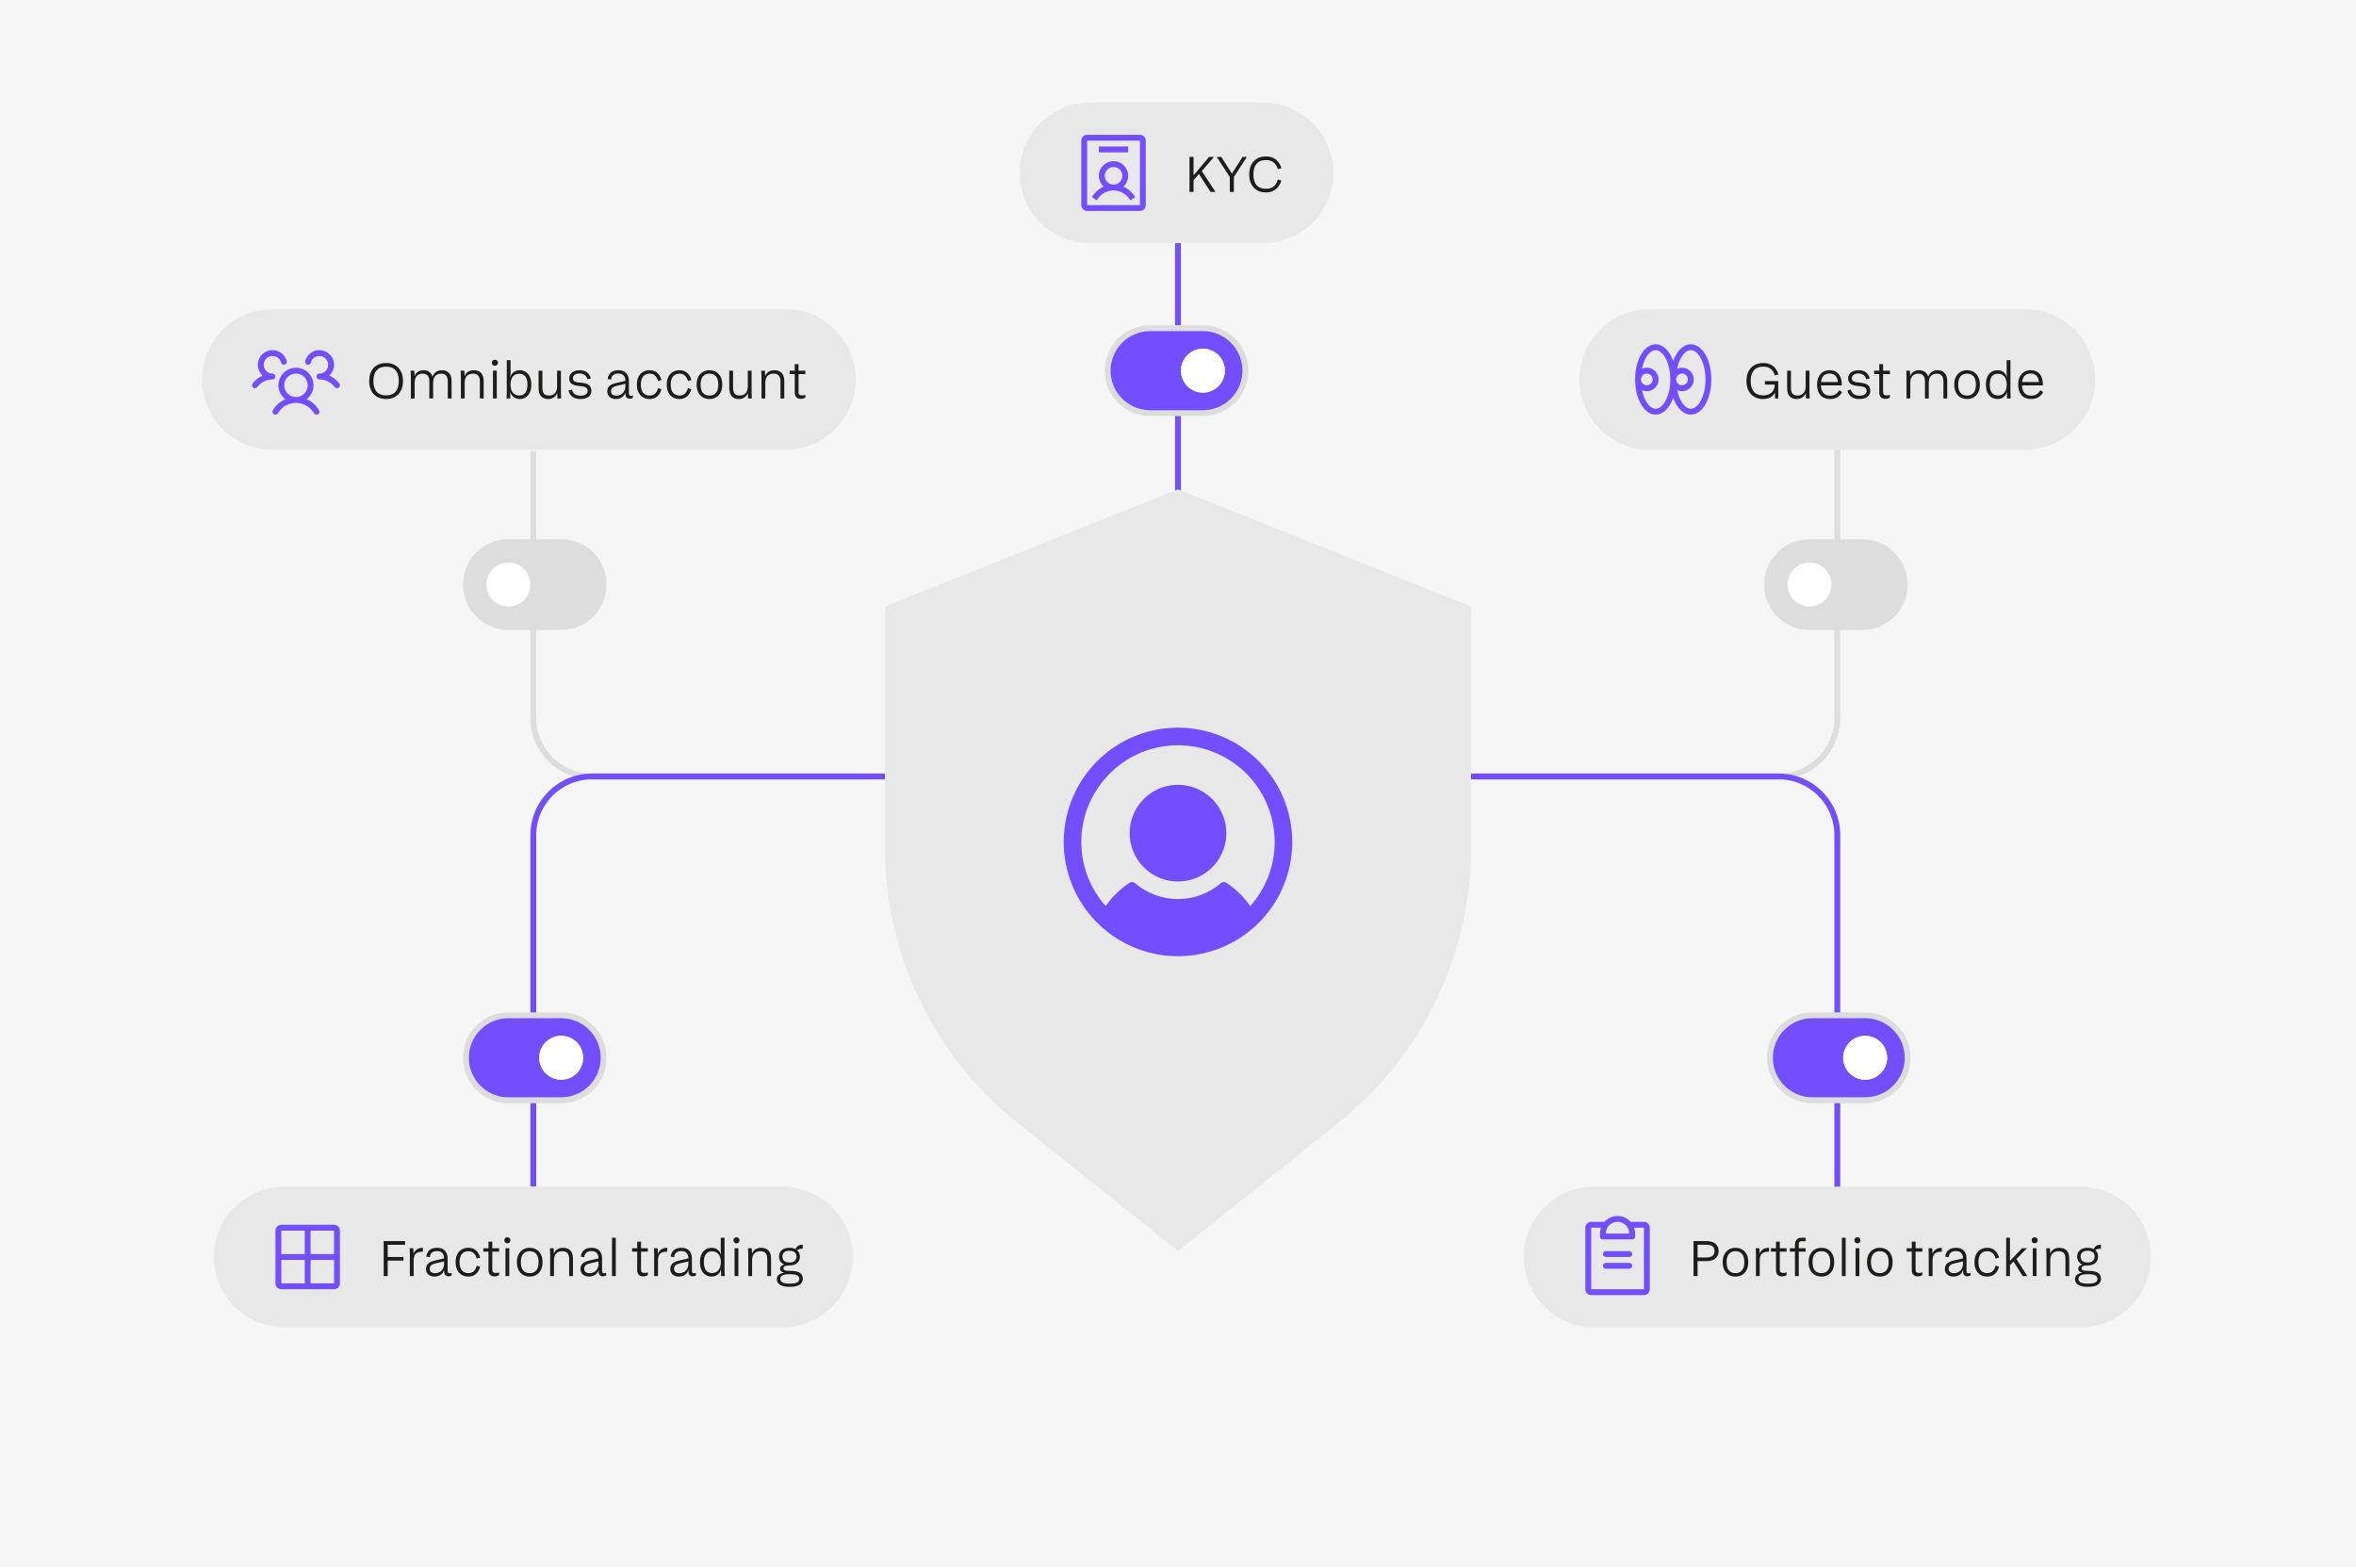 <?xml version="1.0" encoding="utf-8"?>
<svg xmlns="http://www.w3.org/2000/svg" fill="none" height="535" viewBox="0 0 804 535" width="804">
<rect fill="#F6F6F6" height="535" width="804"/>
<path d="M627 153V245C627 256.046 618.046 265 607 265H490" stroke="#DDDDDD" stroke-width="2"/>
<path d="M182 154V245C182 256.046 190.954 265 202 265H320" stroke="#DDDDDD" stroke-width="2"/>
<path d="M402 79V181" stroke="#734EFF" stroke-width="2"/>
<path d="M182 405V285C182 273.954 190.954 265 202 265H320" stroke="#734EFF" stroke-width="2"/>
<path d="M627 412V285C627 273.954 618.046 265 607 265H490" stroke="#734EFF" stroke-width="2"/>
<path d="M302 289.325V207L402 167L502 207V289.325C502 325.779 485.429 360.257 456.963 383.029L402 427L347.037 383.029C318.571 360.257 302 325.779 302 289.325Z" fill="#E8E8E8"/>
<path d="M418.5 284.344C418.5 287.607 417.532 290.797 415.719 293.511C413.906 296.224 411.329 298.339 408.314 299.588C405.299 300.837 401.982 301.164 398.781 300.527C395.58 299.89 392.64 298.319 390.333 296.011C388.025 293.704 386.454 290.764 385.817 287.563C385.18 284.362 385.507 281.045 386.756 278.03C388.005 275.015 390.12 272.438 392.833 270.625C395.547 268.812 398.737 267.844 402 267.844C406.375 267.849 410.569 269.589 413.662 272.682C416.755 275.775 418.495 279.969 418.5 284.344ZM441 287.344C441 295.057 438.713 302.598 434.427 309.011C430.142 315.425 424.051 320.423 416.925 323.375C409.798 326.327 401.957 327.099 394.391 325.595C386.826 324.09 379.877 320.375 374.423 314.921C368.969 309.467 365.254 302.518 363.749 294.953C362.245 287.387 363.017 279.546 365.969 272.419C368.921 265.293 373.919 259.202 380.333 254.917C386.746 250.631 394.287 248.344 402 248.344C412.34 248.355 422.254 252.467 429.565 259.779C436.877 267.09 440.989 277.004 441 287.344ZM435 287.344C434.995 282.902 434.095 278.507 432.352 274.421C430.61 270.336 428.061 266.643 424.859 263.565C421.657 260.487 417.867 258.086 413.716 256.506C409.565 254.926 405.137 254.2 400.699 254.37C383.036 255.053 368.951 269.764 369 287.438C369.017 295.483 371.984 303.244 377.34 309.248C379.521 306.084 382.292 303.371 385.5 301.256C385.774 301.076 386.099 300.99 386.426 301.011C386.753 301.033 387.064 301.161 387.311 301.376C391.388 304.903 396.598 306.843 401.989 306.843C407.379 306.843 412.589 304.903 416.666 301.376C416.914 301.161 417.225 301.033 417.552 301.011C417.879 300.99 418.204 301.076 418.478 301.256C421.69 303.37 424.464 306.083 426.649 309.248C432.031 303.222 435.004 295.424 435 287.344Z" fill="#734EFF"/>
<path d="M348 59C348 45.745 358.745 35 372 35H431C444.255 35 455 45.745 455 59V59C455 72.255 444.255 83 431 83H372C358.745 83 348 72.255 348 59V59Z" fill="#E8E8E8"/>
<path clip-rule="evenodd" d="M380 55C377.239 55 375 57.239 375 60C375 61.464 375.629 62.781 376.632 63.696C376.486 63.759 376.341 63.826 376.199 63.897C375.018 64.487 373.992 65.344 373.2 66.4L372.6 67.2L374.2 68.4L374.8 67.6C375.405 66.793 376.191 66.138 377.093 65.686C377.996 65.235 378.991 65 380 65C381.009 65 382.004 65.235 382.907 65.686C383.809 66.138 384.595 66.793 385.2 67.6L385.8 68.4L387.4 67.2L386.8 66.4C386.008 65.344 384.982 64.487 383.801 63.897C383.659 63.826 383.514 63.759 383.368 63.696C384.371 62.781 385 61.464 385 60C385 57.239 382.761 55 380 55ZM377 60C377 58.343 378.343 57 380 57C381.657 57 383 58.343 383 60C383 61.657 381.657 63 380 63C378.343 63 377 61.657 377 60Z" fill="#734EFF" fill-rule="evenodd"/>
<path d="M385 50H375V52H385V50Z" fill="#734EFF"/>
<path clip-rule="evenodd" d="M389 46C390.105 46 391 46.895 391 48V70C391 71.105 390.105 72 389 72H371C369.895 72 369 71.105 369 70V48C369 46.895 369.895 46 371 46H389ZM389 70V48H371V70H389Z" fill="#734EFF" fill-rule="evenodd"/>
<path d="M405.926 53.566H407.312V65.5H405.926V53.566ZM412.604 53.566H414.26L409.832 58.714L409.364 59.128L406.826 62.062L406.664 60.604L412.604 53.566ZM409.94 58.12L414.818 65.5H413.108L408.842 58.912L409.94 58.12ZM415.235 53.566H416.783L420.563 59.488H420.257L424.037 53.566H425.495L420.941 60.604L419.861 60.712L415.235 53.566ZM419.681 59.704H421.067V65.5H419.681V59.704ZM432.019 65.68C430.843 65.68 429.823 65.428 428.959 64.924C428.107 64.42 427.447 63.706 426.979 62.782C426.523 61.858 426.295 60.772 426.295 59.524C426.295 58.288 426.523 57.208 426.979 56.284C427.447 55.36 428.113 54.646 428.977 54.142C429.841 53.638 430.855 53.386 432.019 53.386C433.387 53.386 434.509 53.74 435.385 54.448C436.273 55.156 436.903 56.14 437.275 57.4L436.087 57.724C435.751 56.656 435.247 55.876 434.575 55.384C433.903 54.88 433.051 54.628 432.019 54.628C430.615 54.628 429.547 55.048 428.815 55.888C428.095 56.728 427.735 57.94 427.735 59.524C427.735 61.108 428.095 62.326 428.815 63.178C429.547 64.018 430.615 64.438 432.019 64.438C433.051 64.438 433.903 64.192 434.575 63.7C435.247 63.196 435.745 62.386 436.069 61.27L437.239 61.594C436.891 62.866 436.267 63.868 435.367 64.6C434.479 65.32 433.363 65.68 432.019 65.68Z" fill="#1D1D1B"/>
<path d="M377 126.5C377 117.94 383.94 111 392.5 111H410.5C419.06 111 426 117.94 426 126.5V126.5C426 135.06 419.06 142 410.5 142H392.5C383.94 142 377 135.06 377 126.5V126.5Z" fill="#DDDDDD"/>
<path d="M410.5 113H392.5C388.92 113 385.486 114.422 382.954 116.954C380.422 119.486 379 122.92 379 126.5C379 130.08 380.422 133.514 382.954 136.046C385.486 138.578 388.92 140 392.5 140H410.5C414.08 140 417.514 138.578 420.046 136.046C422.578 133.514 424 130.08 424 126.5C424 122.92 422.578 119.486 420.046 116.954C417.514 114.422 414.08 113 410.5 113ZM410.5 134C409.017 134 407.567 133.56 406.333 132.736C405.1 131.912 404.139 130.741 403.571 129.37C403.003 128 402.855 126.492 403.144 125.037C403.433 123.582 404.148 122.246 405.197 121.197C406.246 120.148 407.582 119.433 409.037 119.144C410.492 118.855 412 119.003 413.37 119.571C414.741 120.139 415.912 121.1 416.736 122.333C417.56 123.567 418 125.017 418 126.5C418 128.489 417.21 130.397 415.803 131.803C414.397 133.21 412.489 134 410.5 134Z" fill="#734EFF"/>
<circle cx="410.5" cy="126.5" fill="white" r="7.5"/>
<path d="M539 129.5C539 116.245 549.745 105.5 563 105.5H691C704.255 105.5 715 116.245 715 129.5V129.5C715 142.755 704.255 153.5 691 153.5H563C549.745 153.5 539 142.755 539 129.5V129.5Z" fill="#E8E8E8"/>
<path d="M577 117.5C574.424 117.5 572.215 119.77 571 123.231C569.785 119.77 567.576 117.5 565 117.5C561.075 117.5 558 122.771 558 129.5C558 136.229 561.075 141.5 565 141.5C567.576 141.5 569.785 139.23 571 135.769C572.215 139.23 574.424 141.5 577 141.5C580.925 141.5 584 136.229 584 129.5C584 122.771 580.925 117.5 577 117.5ZM568.365 136.799C567.429 138.515 566.202 139.5 565 139.5C563.798 139.5 562.571 138.515 561.635 136.799C561.03 135.651 560.598 134.42 560.355 133.145C560.964 133.42 561.633 133.539 562.299 133.489C562.966 133.439 563.61 133.223 564.172 132.861C564.733 132.498 565.195 132.001 565.515 131.414C565.835 130.826 566.002 130.169 566.002 129.5C566.002 128.831 565.835 128.174 565.515 127.586C565.195 126.999 564.733 126.502 564.172 126.139C563.61 125.777 562.966 125.561 562.299 125.511C561.633 125.461 560.964 125.58 560.355 125.855C560.598 124.58 561.03 123.349 561.635 122.201C562.571 120.485 563.798 119.5 565 119.5C566.202 119.5 567.429 120.485 568.365 122.201C569.419 124.134 570 126.726 570 129.5C570 132.274 569.419 134.866 568.365 136.799ZM560 129.5C560 129.104 560.117 128.718 560.337 128.389C560.557 128.06 560.869 127.804 561.235 127.652C561.6 127.501 562.002 127.461 562.39 127.538C562.778 127.616 563.135 127.806 563.414 128.086C563.694 128.365 563.884 128.722 563.962 129.11C564.039 129.498 563.999 129.9 563.848 130.265C563.696 130.631 563.44 130.943 563.111 131.163C562.782 131.383 562.396 131.5 562 131.5C561.47 131.5 560.961 131.289 560.586 130.914C560.211 130.539 560 130.03 560 129.5ZM580.365 136.799C579.429 138.515 578.202 139.5 577 139.5C575.798 139.5 574.571 138.515 573.635 136.799C573.03 135.651 572.598 134.42 572.355 133.145C572.964 133.42 573.633 133.539 574.299 133.489C574.966 133.439 575.61 133.223 576.172 132.861C576.733 132.498 577.195 132.001 577.515 131.414C577.835 130.826 578.002 130.169 578.002 129.5C578.002 128.831 577.835 128.174 577.515 127.586C577.195 126.999 576.733 126.502 576.172 126.139C575.61 125.777 574.966 125.561 574.299 125.511C573.633 125.461 572.964 125.58 572.355 125.855C572.598 124.58 573.03 123.349 573.635 122.201C574.571 120.485 575.798 119.5 577 119.5C578.202 119.5 579.429 120.485 580.365 122.201C581.419 124.134 582 126.726 582 129.5C582 132.274 581.419 134.866 580.365 136.799ZM572 129.5C572 129.104 572.117 128.718 572.337 128.389C572.557 128.06 572.869 127.804 573.235 127.652C573.6 127.501 574.002 127.461 574.39 127.538C574.778 127.616 575.135 127.806 575.414 128.086C575.694 128.365 575.884 128.722 575.962 129.11C576.039 129.498 575.999 129.9 575.848 130.265C575.696 130.631 575.44 130.943 575.111 131.163C574.782 131.383 574.396 131.5 574 131.5C573.47 131.5 572.961 131.289 572.586 130.914C572.211 130.539 572 130.03 572 129.5Z" fill="#734EFF"/>
<path d="M601.624 136.18C600.496 136.18 599.506 135.928 598.654 135.424C597.802 134.92 597.142 134.206 596.674 133.282C596.218 132.346 595.99 131.26 595.99 130.024C595.99 128.788 596.218 127.708 596.674 126.784C597.142 125.86 597.808 125.146 598.672 124.642C599.536 124.138 600.55 123.886 601.714 123.886C603.058 123.886 604.168 124.228 605.044 124.912C605.92 125.596 606.538 126.556 606.898 127.792L605.692 128.116C605.368 127.084 604.876 126.328 604.216 125.848C603.556 125.368 602.722 125.128 601.714 125.128C600.298 125.128 599.23 125.548 598.51 126.388C597.79 127.228 597.43 128.44 597.43 130.024C597.43 131.608 597.79 132.826 598.51 133.678C599.242 134.518 600.31 134.938 601.714 134.938C602.926 134.938 603.898 134.59 604.63 133.894C605.362 133.198 605.704 132.142 605.656 130.726L606.34 130.978C606.316 132.73 605.896 134.038 605.08 134.902C604.276 135.754 603.124 136.18 601.624 136.18ZM605.728 130.618L606.358 131.248H602.29V130.06H606.844V136H605.728V130.618ZM616.297 136C616.249 135.364 616.225 134.752 616.225 134.164H616.189V126.514H617.485V133.858C617.485 134.626 617.509 135.34 617.557 136H616.297ZM613.183 136.18C612.103 136.18 611.281 135.868 610.717 135.244C610.153 134.62 609.871 133.708 609.871 132.508V126.514H611.167V132.382C611.167 133.27 611.347 133.93 611.707 134.362C612.079 134.782 612.655 134.992 613.435 134.992C614.251 134.992 614.911 134.734 615.415 134.218C615.931 133.702 616.189 132.91 616.189 131.842H616.297V133.804C616.129 134.548 615.757 135.13 615.181 135.55C614.605 135.97 613.939 136.18 613.183 136.18ZM624.57 136.18C623.118 136.18 622.008 135.748 621.24 134.884C620.472 134.02 620.088 132.814 620.088 131.266C620.088 130.258 620.262 129.388 620.61 128.656C620.97 127.912 621.474 127.342 622.122 126.946C622.77 126.55 623.52 126.352 624.372 126.352C625.224 126.352 625.962 126.544 626.586 126.928C627.21 127.312 627.684 127.858 628.008 128.566C628.344 129.274 628.512 130.096 628.512 131.032V131.536H620.862V130.384H627.99L627.216 131.266C627.24 130.03 627.012 129.094 626.532 128.458C626.064 127.81 625.332 127.486 624.336 127.486C623.376 127.486 622.644 127.798 622.14 128.422C621.648 129.046 621.402 129.934 621.402 131.086V131.266C621.402 132.502 621.666 133.438 622.194 134.074C622.722 134.71 623.52 135.028 624.588 135.028C625.956 135.028 626.97 134.416 627.63 133.192L628.62 133.786C628.26 134.518 627.738 135.1 627.054 135.532C626.37 135.964 625.542 136.18 624.57 136.18ZM634.545 136.18C632.301 136.18 630.933 135.214 630.441 133.282L631.575 132.922C631.791 133.666 632.145 134.206 632.637 134.542C633.141 134.878 633.801 135.046 634.617 135.046C635.361 135.046 635.943 134.902 636.363 134.614C636.783 134.314 636.993 133.918 636.993 133.426C636.993 133.078 636.915 132.796 636.759 132.58C636.603 132.352 636.321 132.172 635.913 132.04C635.505 131.896 634.935 131.8 634.203 131.752C633.027 131.668 632.145 131.422 631.557 131.014C630.981 130.606 630.693 129.988 630.693 129.16C630.693 128.608 630.837 128.122 631.125 127.702C631.425 127.27 631.845 126.94 632.385 126.712C632.925 126.472 633.549 126.352 634.257 126.352C635.265 126.352 636.093 126.592 636.741 127.072C637.389 127.552 637.833 128.242 638.073 129.142L636.885 129.448C636.717 128.776 636.399 128.278 635.931 127.954C635.463 127.63 634.869 127.468 634.149 127.468C633.489 127.468 632.955 127.624 632.547 127.936C632.151 128.236 631.953 128.632 631.953 129.124C631.953 129.436 632.025 129.688 632.169 129.88C632.325 130.072 632.589 130.228 632.961 130.348C633.345 130.456 633.873 130.534 634.545 130.582C635.877 130.678 636.825 130.948 637.389 131.392C637.965 131.824 638.253 132.49 638.253 133.39C638.253 134.23 637.917 134.908 637.245 135.424C636.573 135.928 635.673 136.18 634.545 136.18ZM643.403 136.126C642.731 136.126 642.215 135.94 641.855 135.568C641.495 135.196 641.315 134.656 641.315 133.948V127.396V127.108V124.264H642.611V133.822C642.611 134.206 642.701 134.488 642.881 134.668C643.073 134.848 643.349 134.938 643.709 134.938C644.165 134.938 644.573 134.878 644.933 134.758V135.676C644.729 135.808 644.495 135.916 644.231 136C643.967 136.084 643.691 136.126 643.403 136.126ZM639.569 126.514H644.933V127.666H639.569V126.514ZM650.604 128.656C650.604 127.888 650.58 127.174 650.532 126.514H651.792C651.84 127.15 651.864 127.762 651.864 128.35H651.9V136H650.604V128.656ZM656.904 130.132C656.904 129.256 656.712 128.602 656.328 128.17C655.956 127.738 655.386 127.522 654.618 127.522C653.814 127.522 653.16 127.78 652.656 128.296C652.152 128.812 651.9 129.61 651.9 130.69H651.792V128.692C651.948 127.948 652.308 127.372 652.872 126.964C653.448 126.556 654.108 126.352 654.852 126.352C655.92 126.352 656.742 126.67 657.318 127.306C657.906 127.93 658.2 128.836 658.2 130.024V136H656.904V130.132ZM663.204 130.132C663.204 129.256 663.012 128.602 662.628 128.17C662.256 127.738 661.686 127.522 660.918 127.522C660.114 127.522 659.46 127.78 658.956 128.296C658.452 128.812 658.2 129.61 658.2 130.69H657.912V128.926C658.116 128.098 658.512 127.462 659.1 127.018C659.688 126.574 660.372 126.352 661.152 126.352C662.22 126.352 663.042 126.67 663.618 127.306C664.206 127.93 664.5 128.836 664.5 130.024V136H663.204V130.132ZM671.272 136.18C670.432 136.18 669.676 135.988 669.004 135.604C668.344 135.208 667.828 134.644 667.456 133.912C667.084 133.168 666.898 132.286 666.898 131.266C666.898 130.246 667.084 129.37 667.456 128.638C667.828 127.894 668.344 127.33 669.004 126.946C669.676 126.55 670.432 126.352 671.272 126.352C672.124 126.352 672.88 126.55 673.54 126.946C674.2 127.33 674.716 127.894 675.088 128.638C675.46 129.37 675.646 130.246 675.646 131.266C675.646 132.286 675.46 133.168 675.088 133.912C674.716 134.644 674.2 135.208 673.54 135.604C672.88 135.988 672.124 136.18 671.272 136.18ZM671.272 135.01C672.244 135.01 672.988 134.692 673.504 134.056C674.032 133.42 674.296 132.49 674.296 131.266C674.296 130.03 674.038 129.1 673.522 128.476C673.006 127.84 672.256 127.522 671.272 127.522C670.3 127.522 669.55 127.84 669.022 128.476C668.506 129.112 668.248 130.042 668.248 131.266C668.248 132.49 668.506 133.42 669.022 134.056C669.55 134.692 670.3 135.01 671.272 135.01ZM681.653 136.18C680.897 136.18 680.219 135.988 679.619 135.604C679.019 135.22 678.545 134.662 678.197 133.93C677.861 133.186 677.693 132.298 677.693 131.266C677.693 130.222 677.861 129.334 678.197 128.602C678.545 127.858 679.019 127.3 679.619 126.928C680.219 126.544 680.897 126.352 681.653 126.352C682.637 126.352 683.447 126.676 684.083 127.324C684.731 127.972 685.055 128.974 685.055 130.33V132.184C685.055 133.54 684.731 134.548 684.083 135.208C683.447 135.856 682.637 136.18 681.653 136.18ZM681.833 134.974C682.721 134.974 683.435 134.656 683.975 134.02C684.527 133.384 684.803 132.466 684.803 131.266C684.803 130.066 684.527 129.148 683.975 128.512C683.435 127.876 682.721 127.558 681.833 127.558C680.897 127.558 680.195 127.87 679.727 128.494C679.259 129.118 679.025 130.042 679.025 131.266C679.025 132.49 679.259 133.414 679.727 134.038C680.195 134.662 680.897 134.974 681.833 134.974ZM684.893 136C684.857 135.328 684.851 134.59 684.875 133.786H684.803V128.728H684.875C684.815 128.284 684.785 127.87 684.785 127.486V122.932H686.081V133.858C686.081 134.542 686.099 135.256 686.135 136H684.893ZM693.195 136.18C691.743 136.18 690.633 135.748 689.865 134.884C689.097 134.02 688.713 132.814 688.713 131.266C688.713 130.258 688.887 129.388 689.235 128.656C689.595 127.912 690.099 127.342 690.747 126.946C691.395 126.55 692.145 126.352 692.997 126.352C693.849 126.352 694.587 126.544 695.211 126.928C695.835 127.312 696.309 127.858 696.633 128.566C696.969 129.274 697.137 130.096 697.137 131.032V131.536H689.487V130.384H696.615L695.841 131.266C695.865 130.03 695.637 129.094 695.157 128.458C694.689 127.81 693.957 127.486 692.961 127.486C692.001 127.486 691.269 127.798 690.765 128.422C690.273 129.046 690.027 129.934 690.027 131.086V131.266C690.027 132.502 690.291 133.438 690.819 134.074C691.347 134.71 692.145 135.028 693.213 135.028C694.581 135.028 695.595 134.416 696.255 133.192L697.245 133.786C696.885 134.518 696.363 135.1 695.679 135.532C694.995 135.964 694.167 136.18 693.195 136.18Z" fill="#1D1D1B"/>
<path d="M69 129.5C69 116.245 79.745 105.5 93 105.5H268C281.255 105.5 292 116.245 292 129.5V129.5C292 142.755 281.255 153.5 268 153.5H93C79.745 153.5 69 142.755 69 129.5V129.5Z" fill="#E8E8E8"/>
<path d="M115.6 132.3C115.495 132.379 115.376 132.436 115.249 132.469C115.121 132.501 114.989 132.508 114.859 132.49C114.729 132.471 114.604 132.427 114.491 132.36C114.378 132.293 114.279 132.205 114.2 132.1C113.598 131.29 112.813 130.632 111.91 130.181C111.007 129.729 110.01 129.496 109 129.5C108.804 129.5 108.611 129.442 108.448 129.333C108.284 129.224 108.156 129.07 108.079 128.889C108.027 128.766 108 128.633 108 128.5C108 128.366 108.027 128.234 108.079 128.111C108.156 127.93 108.284 127.775 108.448 127.667C108.611 127.558 108.804 127.5 109 127.5C109.561 127.5 110.111 127.342 110.587 127.046C111.064 126.749 111.447 126.324 111.694 125.82C111.941 125.317 112.042 124.754 111.985 124.195C111.928 123.637 111.715 123.106 111.372 122.663C111.028 122.219 110.567 121.881 110.041 121.686C109.515 121.492 108.944 121.448 108.395 121.562C107.845 121.675 107.338 121.94 106.932 122.327C106.525 122.714 106.236 123.207 106.095 123.75C106.063 123.877 106.005 123.997 105.926 124.102C105.847 124.207 105.748 124.295 105.635 124.362C105.522 124.428 105.396 124.472 105.266 124.491C105.136 124.509 105.004 124.501 104.877 124.469C104.749 124.436 104.63 124.378 104.525 124.299C104.42 124.22 104.332 124.121 104.265 124.008C104.198 123.895 104.154 123.77 104.136 123.64C104.118 123.51 104.125 123.377 104.158 123.25C104.353 122.497 104.72 121.799 105.232 121.213C105.744 120.627 106.385 120.168 107.105 119.873C107.826 119.579 108.605 119.456 109.38 119.516C110.156 119.575 110.908 119.815 111.574 120.215C112.241 120.616 112.806 121.167 113.222 121.824C113.639 122.482 113.896 123.227 113.974 124.001C114.052 124.775 113.948 125.557 113.67 126.284C113.393 127.011 112.949 127.663 112.375 128.189C113.735 128.777 114.917 129.712 115.804 130.899C115.883 131.004 115.94 131.124 115.973 131.251C116.005 131.379 116.012 131.511 115.993 131.642C115.974 131.772 115.93 131.897 115.862 132.01C115.795 132.123 115.706 132.221 115.6 132.3ZM108.865 140C108.938 140.114 108.986 140.241 109.008 140.374C109.03 140.507 109.025 140.643 108.993 140.774C108.961 140.905 108.902 141.028 108.821 141.136C108.741 141.244 108.639 141.335 108.522 141.402C108.405 141.47 108.276 141.513 108.142 141.529C108.008 141.545 107.872 141.534 107.743 141.497C107.613 141.459 107.493 141.396 107.388 141.31C107.284 141.225 107.198 141.119 107.135 141C106.505 139.933 105.608 139.049 104.532 138.435C103.457 137.821 102.239 137.498 101 137.498C99.762 137.498 98.544 137.821 97.468 138.435C96.392 139.049 95.495 139.933 94.865 141C94.803 141.119 94.717 141.225 94.612 141.31C94.508 141.396 94.387 141.459 94.258 141.497C94.128 141.534 93.993 141.545 93.859 141.529C93.725 141.513 93.596 141.47 93.479 141.402C93.362 141.335 93.26 141.244 93.179 141.136C93.098 141.028 93.04 140.905 93.008 140.774C92.976 140.643 92.971 140.507 92.993 140.374C93.014 140.241 93.063 140.114 93.135 140C94.105 138.334 95.583 137.023 97.353 136.26C96.357 135.497 95.625 134.442 95.26 133.242C94.895 132.042 94.915 130.758 95.318 129.57C95.72 128.382 96.485 127.351 97.504 126.62C98.523 125.889 99.746 125.496 101 125.496C102.255 125.496 103.477 125.889 104.497 126.62C105.516 127.351 106.28 128.382 106.683 129.57C107.086 130.758 107.106 132.042 106.741 133.242C106.376 134.442 105.644 135.497 104.648 136.26C106.418 137.023 107.896 138.334 108.865 140ZM101 135.5C101.792 135.5 102.565 135.265 103.223 134.826C103.88 134.386 104.393 133.762 104.696 133.031C104.999 132.3 105.078 131.495 104.924 130.72C104.769 129.944 104.388 129.231 103.829 128.671C103.269 128.112 102.557 127.731 101.781 127.577C101.005 127.422 100.201 127.502 99.47 127.804C98.739 128.107 98.114 128.62 97.674 129.278C97.235 129.935 97 130.709 97 131.5C97 132.561 97.422 133.578 98.172 134.328C98.922 135.078 99.939 135.5 101 135.5ZM94 128.5C94 128.235 93.895 127.98 93.707 127.793C93.52 127.605 93.266 127.5 93 127.5C92.439 127.5 91.889 127.342 91.413 127.046C90.937 126.749 90.554 126.324 90.307 125.82C90.06 125.317 89.959 124.754 90.016 124.195C90.073 123.637 90.285 123.106 90.629 122.663C90.973 122.219 91.434 121.881 91.96 121.686C92.486 121.492 93.056 121.448 93.606 121.562C94.156 121.675 94.662 121.94 95.069 122.327C95.475 122.714 95.765 123.207 95.905 123.75C95.972 124.007 96.137 124.227 96.366 124.362C96.594 124.496 96.867 124.535 97.124 124.469C97.381 124.402 97.601 124.237 97.736 124.008C97.871 123.78 97.909 123.507 97.843 123.25C97.648 122.497 97.28 121.799 96.769 121.213C96.257 120.627 95.615 120.168 94.895 119.873C94.175 119.579 93.396 119.456 92.62 119.516C91.844 119.575 91.093 119.815 90.426 120.215C89.759 120.616 89.195 121.167 88.779 121.824C88.362 122.482 88.105 123.227 88.027 124.001C87.949 124.775 88.053 125.557 88.331 126.284C88.608 127.011 89.052 127.663 89.625 128.189C88.267 128.778 87.086 129.712 86.2 130.899C86.041 131.111 85.973 131.378 86.01 131.64C86.047 131.903 86.188 132.14 86.4 132.299C86.612 132.459 86.879 132.527 87.141 132.49C87.404 132.452 87.641 132.312 87.8 132.1C88.403 131.29 89.188 130.632 90.091 130.181C90.994 129.729 91.991 129.496 93 129.5C93.266 129.5 93.52 129.395 93.707 129.207C93.895 129.019 94 128.765 94 128.5Z" fill="#734EFF"/>
<path d="M131.768 136.18C130.58 136.18 129.548 135.928 128.672 135.424C127.808 134.92 127.142 134.206 126.674 133.282C126.218 132.358 125.99 131.272 125.99 130.024C125.99 128.776 126.218 127.69 126.674 126.766C127.142 125.842 127.808 125.134 128.672 124.642C129.548 124.138 130.58 123.886 131.768 123.886C132.944 123.886 133.964 124.138 134.828 124.642C135.704 125.146 136.37 125.86 136.826 126.784C137.294 127.708 137.528 128.788 137.528 130.024C137.528 131.272 137.294 132.358 136.826 133.282C136.37 134.206 135.704 134.92 134.828 135.424C133.964 135.928 132.944 136.18 131.768 136.18ZM131.768 134.938C133.196 134.938 134.27 134.518 134.99 133.678C135.722 132.838 136.088 131.62 136.088 130.024C136.088 128.44 135.722 127.228 134.99 126.388C134.27 125.548 133.196 125.128 131.768 125.128C130.34 125.128 129.26 125.548 128.528 126.388C127.796 127.228 127.43 128.44 127.43 130.024C127.43 131.62 127.79 132.838 128.51 133.678C129.242 134.518 130.328 134.938 131.768 134.938ZM140.21 128.656C140.21 127.888 140.186 127.174 140.138 126.514H141.398C141.446 127.15 141.47 127.762 141.47 128.35H141.506V136H140.21V128.656ZM146.51 130.132C146.51 129.256 146.318 128.602 145.934 128.17C145.562 127.738 144.992 127.522 144.224 127.522C143.42 127.522 142.766 127.78 142.262 128.296C141.758 128.812 141.506 129.61 141.506 130.69H141.398V128.692C141.554 127.948 141.914 127.372 142.478 126.964C143.054 126.556 143.714 126.352 144.458 126.352C145.526 126.352 146.348 126.67 146.924 127.306C147.512 127.93 147.806 128.836 147.806 130.024V136H146.51V130.132ZM152.81 130.132C152.81 129.256 152.618 128.602 152.234 128.17C151.862 127.738 151.292 127.522 150.524 127.522C149.72 127.522 149.066 127.78 148.562 128.296C148.058 128.812 147.806 129.61 147.806 130.69H147.518V128.926C147.722 128.098 148.118 127.462 148.706 127.018C149.294 126.574 149.978 126.352 150.758 126.352C151.826 126.352 152.648 126.67 153.224 127.306C153.812 127.93 154.106 128.836 154.106 130.024V136H152.81V130.132ZM157.278 128.656C157.278 127.888 157.254 127.174 157.206 126.514H158.466C158.514 127.15 158.538 127.762 158.538 128.35H158.574V136H157.278V128.656ZM163.758 130.132C163.758 129.256 163.566 128.602 163.182 128.17C162.798 127.738 162.198 127.522 161.382 127.522C160.542 127.522 159.864 127.78 159.348 128.296C158.832 128.812 158.574 129.61 158.574 130.69H158.484V128.692C158.64 127.948 159.006 127.372 159.582 126.964C160.17 126.556 160.854 126.352 161.634 126.352C162.738 126.352 163.584 126.664 164.172 127.288C164.76 127.912 165.054 128.824 165.054 130.024V136H163.758V130.132ZM169.525 126.514V136H168.229V126.514H169.525ZM168.877 124.822C168.553 124.822 168.301 124.726 168.121 124.534C167.941 124.342 167.851 124.09 167.851 123.778C167.851 123.478 167.941 123.238 168.121 123.058C168.301 122.866 168.553 122.77 168.877 122.77C169.201 122.77 169.453 122.866 169.633 123.058C169.813 123.238 169.903 123.478 169.903 123.778C169.903 124.09 169.813 124.342 169.633 124.534C169.453 124.726 169.201 124.822 168.877 124.822ZM172.868 136C172.916 135.34 172.94 134.626 172.94 133.858V122.932H174.236V127.486C174.236 127.87 174.206 128.284 174.146 128.728H174.218V133.786H174.146C174.146 134.782 174.14 135.52 174.128 136H172.868ZM177.368 136.18C176.384 136.18 175.568 135.856 174.92 135.208C174.284 134.548 173.966 133.54 173.966 132.184V130.33C173.966 128.974 174.284 127.972 174.92 127.324C175.568 126.676 176.384 126.352 177.368 126.352C178.124 126.352 178.802 126.544 179.402 126.928C180.002 127.3 180.47 127.858 180.806 128.602C181.154 129.334 181.328 130.222 181.328 131.266C181.328 132.298 181.154 133.186 180.806 133.93C180.47 134.662 180.002 135.22 179.402 135.604C178.802 135.988 178.124 136.18 177.368 136.18ZM177.188 134.974C178.124 134.974 178.826 134.662 179.294 134.038C179.762 133.414 179.996 132.49 179.996 131.266C179.996 130.042 179.762 129.118 179.294 128.494C178.826 127.87 178.124 127.558 177.188 127.558C176.3 127.558 175.58 127.876 175.028 128.512C174.488 129.148 174.218 130.066 174.218 131.266C174.218 132.466 174.488 133.384 175.028 134.02C175.58 134.656 176.3 134.974 177.188 134.974ZM190.224 136C190.176 135.364 190.152 134.752 190.152 134.164H190.116V126.514H191.412V133.858C191.412 134.626 191.436 135.34 191.484 136H190.224ZM187.11 136.18C186.03 136.18 185.208 135.868 184.644 135.244C184.08 134.62 183.798 133.708 183.798 132.508V126.514H185.094V132.382C185.094 133.27 185.274 133.93 185.634 134.362C186.006 134.782 186.582 134.992 187.362 134.992C188.178 134.992 188.838 134.734 189.342 134.218C189.858 133.702 190.116 132.91 190.116 131.842H190.224V133.804C190.056 134.548 189.684 135.13 189.108 135.55C188.532 135.97 187.866 136.18 187.11 136.18ZM198.102 136.18C195.858 136.18 194.49 135.214 193.998 133.282L195.132 132.922C195.348 133.666 195.702 134.206 196.194 134.542C196.698 134.878 197.358 135.046 198.174 135.046C198.918 135.046 199.5 134.902 199.92 134.614C200.34 134.314 200.55 133.918 200.55 133.426C200.55 133.078 200.472 132.796 200.316 132.58C200.16 132.352 199.878 132.172 199.47 132.04C199.062 131.896 198.492 131.8 197.76 131.752C196.584 131.668 195.702 131.422 195.114 131.014C194.538 130.606 194.25 129.988 194.25 129.16C194.25 128.608 194.394 128.122 194.682 127.702C194.982 127.27 195.402 126.94 195.942 126.712C196.482 126.472 197.106 126.352 197.814 126.352C198.822 126.352 199.65 126.592 200.298 127.072C200.946 127.552 201.39 128.242 201.63 129.142L200.442 129.448C200.274 128.776 199.956 128.278 199.488 127.954C199.02 127.63 198.426 127.468 197.706 127.468C197.046 127.468 196.512 127.624 196.104 127.936C195.708 128.236 195.51 128.632 195.51 129.124C195.51 129.436 195.582 129.688 195.726 129.88C195.882 130.072 196.146 130.228 196.518 130.348C196.902 130.456 197.43 130.534 198.102 130.582C199.434 130.678 200.382 130.948 200.946 131.392C201.522 131.824 201.81 132.49 201.81 133.39C201.81 134.23 201.474 134.908 200.802 135.424C200.13 135.928 199.23 136.18 198.102 136.18ZM210.17 136.18C209.294 136.18 208.586 135.946 208.046 135.478C207.506 135.01 207.236 134.398 207.236 133.642C207.236 132.874 207.458 132.262 207.902 131.806C208.358 131.338 209.114 130.978 210.17 130.726L213.608 129.934V130.96L210.404 131.698C209.732 131.854 209.246 132.082 208.946 132.382C208.658 132.67 208.514 133.048 208.514 133.516C208.514 133.984 208.67 134.356 208.982 134.632C209.306 134.896 209.75 135.028 210.314 135.028C210.842 135.028 211.34 134.914 211.808 134.686C212.276 134.446 212.66 134.08 212.96 133.588C213.26 133.084 213.41 132.46 213.41 131.716H213.59V133.246C213.446 134.242 213.056 134.98 212.42 135.46C211.784 135.94 211.034 136.18 210.17 136.18ZM214.904 136.09C214.46 136.09 214.106 135.952 213.842 135.676C213.578 135.4 213.446 135.004 213.446 134.488V134.002H213.41V130.042C213.41 129.214 213.212 128.584 212.816 128.152C212.432 127.708 211.826 127.486 210.998 127.486C209.498 127.486 208.676 128.182 208.532 129.574L207.344 129.358C207.452 128.458 207.812 127.732 208.424 127.18C209.048 126.628 209.924 126.352 211.052 126.352C212.216 126.352 213.098 126.688 213.698 127.36C214.31 128.02 214.616 128.896 214.616 129.988V134.236C214.616 134.536 214.676 134.752 214.796 134.884C214.916 135.004 215.096 135.064 215.336 135.064C215.564 135.064 215.786 135.034 216.002 134.974V135.766C215.666 135.982 215.3 136.09 214.904 136.09ZM221.716 136.18C220.852 136.18 220.09 135.988 219.43 135.604C218.77 135.208 218.254 134.644 217.882 133.912C217.522 133.168 217.342 132.286 217.342 131.266C217.342 130.246 217.522 129.364 217.882 128.62C218.254 127.876 218.77 127.312 219.43 126.928C220.09 126.544 220.852 126.352 221.716 126.352C222.748 126.352 223.606 126.652 224.29 127.252C224.974 127.852 225.454 128.668 225.73 129.7L224.578 130.042C224.35 129.226 223.996 128.602 223.516 128.17C223.036 127.738 222.436 127.522 221.716 127.522C220.744 127.522 219.994 127.84 219.466 128.476C218.95 129.112 218.692 130.042 218.692 131.266C218.692 132.49 218.95 133.42 219.466 134.056C219.994 134.68 220.744 134.992 221.716 134.992C222.436 134.992 223.036 134.782 223.516 134.362C223.996 133.93 224.344 133.3 224.56 132.472L225.712 132.832C225.448 133.852 224.974 134.668 224.29 135.28C223.606 135.88 222.748 136.18 221.716 136.18ZM231.911 136.18C231.047 136.18 230.285 135.988 229.625 135.604C228.965 135.208 228.449 134.644 228.077 133.912C227.717 133.168 227.537 132.286 227.537 131.266C227.537 130.246 227.717 129.364 228.077 128.62C228.449 127.876 228.965 127.312 229.625 126.928C230.285 126.544 231.047 126.352 231.911 126.352C232.943 126.352 233.801 126.652 234.485 127.252C235.169 127.852 235.649 128.668 235.925 129.7L234.773 130.042C234.545 129.226 234.191 128.602 233.711 128.17C233.231 127.738 232.631 127.522 231.911 127.522C230.939 127.522 230.189 127.84 229.661 128.476C229.145 129.112 228.887 130.042 228.887 131.266C228.887 132.49 229.145 133.42 229.661 134.056C230.189 134.68 230.939 134.992 231.911 134.992C232.631 134.992 233.231 134.782 233.711 134.362C234.191 133.93 234.539 133.3 234.755 132.472L235.907 132.832C235.643 133.852 235.169 134.668 234.485 135.28C233.801 135.88 232.943 136.18 231.911 136.18ZM242.106 136.18C241.266 136.18 240.51 135.988 239.838 135.604C239.178 135.208 238.662 134.644 238.29 133.912C237.918 133.168 237.732 132.286 237.732 131.266C237.732 130.246 237.918 129.37 238.29 128.638C238.662 127.894 239.178 127.33 239.838 126.946C240.51 126.55 241.266 126.352 242.106 126.352C242.958 126.352 243.714 126.55 244.374 126.946C245.034 127.33 245.55 127.894 245.922 128.638C246.294 129.37 246.48 130.246 246.48 131.266C246.48 132.286 246.294 133.168 245.922 133.912C245.55 134.644 245.034 135.208 244.374 135.604C243.714 135.988 242.958 136.18 242.106 136.18ZM242.106 135.01C243.078 135.01 243.822 134.692 244.338 134.056C244.866 133.42 245.13 132.49 245.13 131.266C245.13 130.03 244.872 129.1 244.356 128.476C243.84 127.84 243.09 127.522 242.106 127.522C241.134 127.522 240.384 127.84 239.856 128.476C239.34 129.112 239.082 130.042 239.082 131.266C239.082 132.49 239.34 133.42 239.856 134.056C240.384 134.692 241.134 135.01 242.106 135.01ZM255.298 136C255.25 135.364 255.226 134.752 255.226 134.164H255.19V126.514H256.486V133.858C256.486 134.626 256.51 135.34 256.558 136H255.298ZM252.184 136.18C251.104 136.18 250.282 135.868 249.718 135.244C249.154 134.62 248.872 133.708 248.872 132.508V126.514H250.168V132.382C250.168 133.27 250.348 133.93 250.708 134.362C251.08 134.782 251.656 134.992 252.436 134.992C253.252 134.992 253.912 134.734 254.416 134.218C254.932 133.702 255.19 132.91 255.19 131.842H255.298V133.804C255.13 134.548 254.758 135.13 254.182 135.55C253.606 135.97 252.94 136.18 252.184 136.18ZM259.864 128.656C259.864 127.888 259.84 127.174 259.792 126.514H261.052C261.1 127.15 261.124 127.762 261.124 128.35H261.16V136H259.864V128.656ZM266.344 130.132C266.344 129.256 266.152 128.602 265.768 128.17C265.384 127.738 264.784 127.522 263.968 127.522C263.128 127.522 262.45 127.78 261.934 128.296C261.418 128.812 261.16 129.61 261.16 130.69H261.07V128.692C261.226 127.948 261.592 127.372 262.168 126.964C262.756 126.556 263.44 126.352 264.22 126.352C265.324 126.352 266.17 126.664 266.758 127.288C267.346 127.912 267.64 128.824 267.64 130.024V136H266.344V130.132ZM273.3 136.126C272.628 136.126 272.112 135.94 271.752 135.568C271.392 135.196 271.212 134.656 271.212 133.948V127.396V127.108V124.264H272.508V133.822C272.508 134.206 272.598 134.488 272.778 134.668C272.97 134.848 273.246 134.938 273.606 134.938C274.062 134.938 274.47 134.878 274.83 134.758V135.676C274.626 135.808 274.392 135.916 274.128 136C273.864 136.084 273.588 136.126 273.3 136.126ZM269.466 126.514H274.83V127.666H269.466V126.514Z" fill="#1D1D1B"/>
<path d="M520 429C520 415.745 530.745 405 544 405H710C723.255 405 734 415.745 734 429V429C734 442.255 723.255 453 710 453H544C530.745 453 520 442.255 520 429V429Z" fill="#E8E8E8"/>
<path d="M557 432C557 432.266 556.895 432.52 556.707 432.707C556.52 432.895 556.265 433 556 433H548C547.735 433 547.48 432.895 547.293 432.707C547.105 432.52 547 432.266 547 432C547 431.735 547.105 431.481 547.293 431.293C547.48 431.106 547.735 431 548 431H556C556.265 431 556.52 431.106 556.707 431.293C556.895 431.481 557 431.735 557 432ZM556 427H548C547.735 427 547.48 427.106 547.293 427.293C547.105 427.481 547 427.735 547 428C547 428.266 547.105 428.52 547.293 428.707C547.48 428.895 547.735 429 548 429H556C556.265 429 556.52 428.895 556.707 428.707C556.895 428.52 557 428.266 557 428C557 427.735 556.895 427.481 556.707 427.293C556.52 427.106 556.265 427 556 427ZM563 419V440C563 440.531 562.789 441.039 562.414 441.415C562.039 441.79 561.53 442 561 442H543C542.47 442 541.961 441.79 541.586 441.415C541.211 441.039 541 440.531 541 440V419C541 418.47 541.211 417.961 541.586 417.586C541.961 417.211 542.47 417 543 417H547.533C548.094 416.371 548.783 415.868 549.553 415.523C550.323 415.179 551.157 415 552 415C552.843 415 553.677 415.179 554.447 415.523C555.217 415.868 555.906 416.371 556.468 417H561C561.53 417 562.039 417.211 562.414 417.586C562.789 417.961 563 418.47 563 419ZM548 421H556C556 419.939 555.579 418.922 554.828 418.172C554.078 417.422 553.061 417 552 417C550.939 417 549.922 417.422 549.172 418.172C548.421 418.922 548 419.939 548 421ZM561 419H557.656C557.884 419.643 558 420.319 558 421V422C558 422.266 557.895 422.52 557.707 422.707C557.52 422.895 557.265 423 557 423H547C546.735 423 546.48 422.895 546.293 422.707C546.105 422.52 546 422.266 546 422V421C546 420.319 546.116 419.643 546.344 419H543V440H561V419Z" fill="#734EFF"/>
<path d="M577.926 423.566H579.312V435.5H577.926V423.566ZM578.754 429.164H582.084C583.188 429.164 583.962 428.978 584.406 428.606C584.862 428.234 585.09 427.694 585.09 426.986C585.09 426.278 584.862 425.738 584.406 425.366C583.962 424.994 583.188 424.808 582.084 424.808H578.754V423.566H582.264C583.68 423.566 584.736 423.878 585.432 424.502C586.14 425.126 586.494 425.954 586.494 426.986C586.494 428.018 586.14 428.846 585.432 429.47C584.736 430.094 583.68 430.406 582.264 430.406H578.754V429.164ZM592.243 435.68C591.403 435.68 590.647 435.488 589.975 435.104C589.315 434.708 588.799 434.144 588.427 433.412C588.055 432.668 587.869 431.786 587.869 430.766C587.869 429.746 588.055 428.87 588.427 428.138C588.799 427.394 589.315 426.83 589.975 426.446C590.647 426.05 591.403 425.852 592.243 425.852C593.095 425.852 593.851 426.05 594.511 426.446C595.171 426.83 595.687 427.394 596.059 428.138C596.431 428.87 596.617 429.746 596.617 430.766C596.617 431.786 596.431 432.668 596.059 433.412C595.687 434.144 595.171 434.708 594.511 435.104C593.851 435.488 593.095 435.68 592.243 435.68ZM592.243 434.51C593.215 434.51 593.959 434.192 594.475 433.556C595.003 432.92 595.267 431.99 595.267 430.766C595.267 429.53 595.009 428.6 594.493 427.976C593.977 427.34 593.227 427.022 592.243 427.022C591.271 427.022 590.521 427.34 589.993 427.976C589.477 428.612 589.219 429.542 589.219 430.766C589.219 431.99 589.477 432.92 589.993 433.556C590.521 434.192 591.271 434.51 592.243 434.51ZM600.413 428.228C600.569 427.484 600.935 426.902 601.511 426.482C602.099 426.062 602.783 425.852 603.563 425.852H603.689V427.202H603.329C602.417 427.202 601.721 427.43 601.241 427.886C600.761 428.342 600.521 429.11 600.521 430.19H600.413V428.228ZM599.225 428.156C599.225 427.388 599.201 426.674 599.153 426.014H600.413C600.461 426.65 600.485 427.262 600.485 427.85H600.521V435.5H599.225V428.156ZM608.161 435.626C607.489 435.626 606.973 435.44 606.613 435.068C606.253 434.696 606.073 434.156 606.073 433.448V426.896V426.608V423.764H607.369V433.322C607.369 433.706 607.459 433.988 607.639 434.168C607.831 434.348 608.107 434.438 608.467 434.438C608.923 434.438 609.331 434.378 609.691 434.258V435.176C609.487 435.308 609.253 435.416 608.989 435.5C608.725 435.584 608.449 435.626 608.161 435.626ZM604.327 426.014H609.691V427.166H604.327V426.014ZM612.543 424.826C612.543 424.07 612.741 423.482 613.137 423.062C613.545 422.642 614.115 422.432 614.847 422.432H616.179V423.602H614.757C614.445 423.602 614.211 423.686 614.055 423.854C613.911 424.01 613.839 424.262 613.839 424.61V426.266V426.698V435.5H612.543V424.826ZM610.797 426.014H616.179V427.166H610.797V426.014ZM621.563 435.68C620.723 435.68 619.967 435.488 619.295 435.104C618.635 434.708 618.119 434.144 617.747 433.412C617.375 432.668 617.189 431.786 617.189 430.766C617.189 429.746 617.375 428.87 617.747 428.138C618.119 427.394 618.635 426.83 619.295 426.446C619.967 426.05 620.723 425.852 621.563 425.852C622.415 425.852 623.171 426.05 623.831 426.446C624.491 426.83 625.007 427.394 625.379 428.138C625.751 428.87 625.937 429.746 625.937 430.766C625.937 431.786 625.751 432.668 625.379 433.412C625.007 434.144 624.491 434.708 623.831 435.104C623.171 435.488 622.415 435.68 621.563 435.68ZM621.563 434.51C622.535 434.51 623.279 434.192 623.795 433.556C624.323 432.92 624.587 431.99 624.587 430.766C624.587 429.53 624.329 428.6 623.813 427.976C623.297 427.34 622.547 427.022 621.563 427.022C620.591 427.022 619.841 427.34 619.313 427.976C618.797 428.612 618.539 429.542 618.539 430.766C618.539 431.99 618.797 432.92 619.313 433.556C619.841 434.192 620.591 434.51 621.563 434.51ZM628.546 422.432H629.842V435.5H628.546V422.432ZM634.517 426.014V435.5H633.221V426.014H634.517ZM633.869 424.322C633.545 424.322 633.293 424.226 633.113 424.034C632.933 423.842 632.843 423.59 632.843 423.278C632.843 422.978 632.933 422.738 633.113 422.558C633.293 422.366 633.545 422.27 633.869 422.27C634.193 422.27 634.445 422.366 634.625 422.558C634.805 422.738 634.895 422.978 634.895 423.278C634.895 423.59 634.805 423.842 634.625 424.034C634.445 424.226 634.193 424.322 633.869 424.322ZM641.497 435.68C640.657 435.68 639.901 435.488 639.229 435.104C638.569 434.708 638.053 434.144 637.681 433.412C637.309 432.668 637.123 431.786 637.123 430.766C637.123 429.746 637.309 428.87 637.681 428.138C638.053 427.394 638.569 426.83 639.229 426.446C639.901 426.05 640.657 425.852 641.497 425.852C642.349 425.852 643.105 426.05 643.765 426.446C644.425 426.83 644.941 427.394 645.313 428.138C645.685 428.87 645.871 429.746 645.871 430.766C645.871 431.786 645.685 432.668 645.313 433.412C644.941 434.144 644.425 434.708 643.765 435.104C643.105 435.488 642.349 435.68 641.497 435.68ZM641.497 434.51C642.469 434.51 643.213 434.192 643.729 433.556C644.257 432.92 644.521 431.99 644.521 430.766C644.521 429.53 644.263 428.6 643.747 427.976C643.231 427.34 642.481 427.022 641.497 427.022C640.525 427.022 639.775 427.34 639.247 427.976C638.731 428.612 638.473 429.542 638.473 430.766C638.473 431.99 638.731 432.92 639.247 433.556C639.775 434.192 640.525 434.51 641.497 434.51ZM654.497 435.626C653.825 435.626 653.309 435.44 652.949 435.068C652.589 434.696 652.409 434.156 652.409 433.448V426.896V426.608V423.764H653.705V433.322C653.705 433.706 653.795 433.988 653.975 434.168C654.167 434.348 654.443 434.438 654.803 434.438C655.259 434.438 655.667 434.378 656.027 434.258V435.176C655.823 435.308 655.589 435.416 655.325 435.5C655.061 435.584 654.785 435.626 654.497 435.626ZM650.663 426.014H656.027V427.166H650.663V426.014ZM659.388 428.228C659.544 427.484 659.91 426.902 660.486 426.482C661.074 426.062 661.758 425.852 662.538 425.852H662.664V427.202H662.304C661.392 427.202 660.696 427.43 660.216 427.886C659.736 428.342 659.496 429.11 659.496 430.19H659.388V428.228ZM658.2 428.156C658.2 427.388 658.176 426.674 658.128 426.014H659.388C659.436 426.65 659.46 427.262 659.46 427.85H659.496V435.5H658.2V428.156ZM666.637 435.68C665.761 435.68 665.053 435.446 664.513 434.978C663.973 434.51 663.703 433.898 663.703 433.142C663.703 432.374 663.925 431.762 664.369 431.306C664.825 430.838 665.581 430.478 666.637 430.226L670.075 429.434V430.46L666.871 431.198C666.199 431.354 665.713 431.582 665.413 431.882C665.125 432.17 664.981 432.548 664.981 433.016C664.981 433.484 665.137 433.856 665.449 434.132C665.773 434.396 666.217 434.528 666.781 434.528C667.309 434.528 667.807 434.414 668.275 434.186C668.743 433.946 669.127 433.58 669.427 433.088C669.727 432.584 669.877 431.96 669.877 431.216H670.057V432.746C669.913 433.742 669.523 434.48 668.887 434.96C668.251 435.44 667.501 435.68 666.637 435.68ZM671.371 435.59C670.927 435.59 670.573 435.452 670.309 435.176C670.045 434.9 669.913 434.504 669.913 433.988V433.502H669.877V429.542C669.877 428.714 669.679 428.084 669.283 427.652C668.899 427.208 668.293 426.986 667.465 426.986C665.965 426.986 665.143 427.682 664.999 429.074L663.811 428.858C663.919 427.958 664.279 427.232 664.891 426.68C665.515 426.128 666.391 425.852 667.519 425.852C668.683 425.852 669.565 426.188 670.165 426.86C670.777 427.52 671.083 428.396 671.083 429.488V433.736C671.083 434.036 671.143 434.252 671.263 434.384C671.383 434.504 671.563 434.564 671.803 434.564C672.031 434.564 672.253 434.534 672.469 434.474V435.266C672.133 435.482 671.767 435.59 671.371 435.59ZM678.183 435.68C677.319 435.68 676.557 435.488 675.897 435.104C675.237 434.708 674.721 434.144 674.349 433.412C673.989 432.668 673.809 431.786 673.809 430.766C673.809 429.746 673.989 428.864 674.349 428.12C674.721 427.376 675.237 426.812 675.897 426.428C676.557 426.044 677.319 425.852 678.183 425.852C679.215 425.852 680.073 426.152 680.757 426.752C681.441 427.352 681.921 428.168 682.197 429.2L681.045 429.542C680.817 428.726 680.463 428.102 679.983 427.67C679.503 427.238 678.903 427.022 678.183 427.022C677.211 427.022 676.461 427.34 675.933 427.976C675.417 428.612 675.159 429.542 675.159 430.766C675.159 431.99 675.417 432.92 675.933 433.556C676.461 434.18 677.211 434.492 678.183 434.492C678.903 434.492 679.503 434.282 679.983 433.862C680.463 433.43 680.811 432.8 681.027 431.972L682.179 432.332C681.915 433.352 681.441 434.168 680.757 434.78C680.073 435.38 679.215 435.68 678.183 435.68ZM684.62 422.432H685.916V435.5H684.62V422.432ZM690.038 426.014H691.694L687.824 429.992L687.41 430.28L685.646 432.08L685.358 430.928L690.038 426.014ZM687.986 429.506L691.838 435.5H690.272L686.87 430.154L687.986 429.506ZM694.986 426.014V435.5H693.69V426.014H694.986ZM694.338 424.322C694.014 424.322 693.762 424.226 693.582 424.034C693.402 423.842 693.312 423.59 693.312 423.278C693.312 422.978 693.402 422.738 693.582 422.558C693.762 422.366 694.014 422.27 694.338 422.27C694.662 422.27 694.914 422.366 695.094 422.558C695.274 422.738 695.364 422.978 695.364 423.278C695.364 423.59 695.274 423.842 695.094 424.034C694.914 424.226 694.662 424.322 694.338 424.322ZM698.366 428.156C698.366 427.388 698.342 426.674 698.294 426.014H699.554C699.602 426.65 699.626 427.262 699.626 427.85H699.662V435.5H698.366V428.156ZM704.846 429.632C704.846 428.756 704.654 428.102 704.27 427.67C703.886 427.238 703.286 427.022 702.47 427.022C701.63 427.022 700.952 427.28 700.436 427.796C699.92 428.312 699.662 429.11 699.662 430.19H699.572V428.192C699.728 427.448 700.094 426.872 700.67 426.464C701.258 426.056 701.942 425.852 702.722 425.852C703.826 425.852 704.672 426.164 705.26 426.788C705.848 427.412 706.142 428.324 706.142 429.524V435.5H704.846V429.632ZM712.539 439.19C711.063 439.19 709.953 438.962 709.209 438.506C708.477 438.05 708.111 437.414 708.111 436.598C708.111 436.07 708.261 435.632 708.561 435.284C708.861 434.936 709.335 434.672 709.983 434.492C710.643 434.3 711.495 434.204 712.539 434.204V434.87C711.363 434.87 710.523 435.002 710.019 435.266C709.527 435.53 709.281 435.938 709.281 436.49C709.281 437.006 709.533 437.402 710.037 437.678C710.553 437.954 711.387 438.092 712.539 438.092C713.715 438.092 714.549 437.954 715.041 437.678C715.533 437.414 715.779 437.018 715.779 436.49C715.779 435.938 715.527 435.53 715.023 435.266C714.531 435.002 713.703 434.87 712.539 434.87H711.099V434.384C710.547 434.384 710.091 434.252 709.731 433.988C709.383 433.724 709.209 433.388 709.209 432.98C709.209 432.476 709.467 432.092 709.983 431.828C710.499 431.552 711.309 431.414 712.413 431.414V431.882C711.669 431.882 711.141 431.96 710.829 432.116C710.517 432.272 710.361 432.518 710.361 432.854C710.361 433.178 710.517 433.406 710.829 433.538C711.153 433.67 711.723 433.736 712.539 433.736C714.123 433.736 715.257 433.952 715.941 434.384C716.625 434.816 716.967 435.506 716.967 436.454C716.967 437.294 716.607 437.96 715.887 438.452C715.167 438.944 714.051 439.19 712.539 439.19ZM712.413 431.882C711.285 431.882 710.409 431.606 709.785 431.054C709.161 430.502 708.849 429.77 708.849 428.858C708.849 427.958 709.161 427.232 709.785 426.68C710.409 426.128 711.285 425.852 712.413 425.852C713.541 425.852 714.417 426.128 715.041 426.68C715.665 427.232 715.977 427.958 715.977 428.858C715.977 429.77 715.665 430.502 715.041 431.054C714.417 431.606 713.541 431.882 712.413 431.882ZM712.413 430.874C713.181 430.874 713.769 430.7 714.177 430.352C714.597 430.004 714.807 429.506 714.807 428.858C714.807 428.21 714.597 427.718 714.177 427.382C713.769 427.034 713.181 426.86 712.413 426.86C711.645 426.86 711.051 427.034 710.631 427.382C710.223 427.718 710.019 428.21 710.019 428.858C710.019 429.506 710.223 430.004 710.631 430.352C711.051 430.7 711.645 430.874 712.413 430.874ZM714.393 426.788C714.525 426.128 714.795 425.636 715.203 425.312C715.623 424.976 716.205 424.808 716.949 424.808V426.158C716.349 426.158 715.887 426.224 715.563 426.356C715.251 426.476 715.011 426.674 714.843 426.95L714.393 426.788Z" fill="#1D1D1B"/>
<path d="M73 429C73 415.745 83.745 405 97 405H267C280.255 405 291 415.745 291 429V429C291 442.255 280.255 453 267 453H97C83.745 453 73 442.255 73 429V429Z" fill="#E8E8E8"/>
<path d="M114 418H96C95.47 418 94.961 418.211 94.586 418.586C94.211 418.961 94 419.47 94 420V438C94 438.53 94.211 439.039 94.586 439.414C94.961 439.789 95.47 440 96 440H114C114.53 440 115.039 439.789 115.414 439.414C115.789 439.039 116 438.53 116 438V420C116 419.47 115.789 418.961 115.414 418.586C115.039 418.211 114.53 418 114 418ZM114 428H106V420H114V428ZM104 420V428H96V420H104ZM96 430H104V438H96V430ZM114 438H106V430H114V438Z" fill="#734EFF"/>
<path d="M132.312 423.566V435.5H130.926V423.566H132.312ZM138.234 423.566V424.826H131.862V423.566H138.234ZM137.694 428.984V430.244H131.862V428.984H137.694ZM141.056 428.228C141.212 427.484 141.578 426.902 142.154 426.482C142.742 426.062 143.426 425.852 144.206 425.852H144.332V427.202H143.972C143.06 427.202 142.364 427.43 141.884 427.886C141.404 428.342 141.164 429.11 141.164 430.19H141.056V428.228ZM139.868 428.156C139.868 427.388 139.844 426.674 139.796 426.014H141.056C141.104 426.65 141.128 427.262 141.128 427.85H141.164V435.5H139.868V428.156ZM148.305 435.68C147.429 435.68 146.721 435.446 146.181 434.978C145.641 434.51 145.371 433.898 145.371 433.142C145.371 432.374 145.593 431.762 146.037 431.306C146.493 430.838 147.249 430.478 148.305 430.226L151.743 429.434V430.46L148.539 431.198C147.867 431.354 147.381 431.582 147.081 431.882C146.793 432.17 146.649 432.548 146.649 433.016C146.649 433.484 146.805 433.856 147.117 434.132C147.441 434.396 147.885 434.528 148.449 434.528C148.977 434.528 149.475 434.414 149.943 434.186C150.411 433.946 150.795 433.58 151.095 433.088C151.395 432.584 151.545 431.96 151.545 431.216H151.725V432.746C151.581 433.742 151.191 434.48 150.555 434.96C149.919 435.44 149.169 435.68 148.305 435.68ZM153.039 435.59C152.595 435.59 152.241 435.452 151.977 435.176C151.713 434.9 151.581 434.504 151.581 433.988V433.502H151.545V429.542C151.545 428.714 151.347 428.084 150.951 427.652C150.567 427.208 149.961 426.986 149.133 426.986C147.633 426.986 146.811 427.682 146.667 429.074L145.479 428.858C145.587 427.958 145.947 427.232 146.559 426.68C147.183 426.128 148.059 425.852 149.187 425.852C150.351 425.852 151.233 426.188 151.833 426.86C152.445 427.52 152.751 428.396 152.751 429.488V433.736C152.751 434.036 152.811 434.252 152.931 434.384C153.051 434.504 153.231 434.564 153.471 434.564C153.699 434.564 153.921 434.534 154.137 434.474V435.266C153.801 435.482 153.435 435.59 153.039 435.59ZM159.851 435.68C158.987 435.68 158.225 435.488 157.565 435.104C156.905 434.708 156.389 434.144 156.017 433.412C155.657 432.668 155.477 431.786 155.477 430.766C155.477 429.746 155.657 428.864 156.017 428.12C156.389 427.376 156.905 426.812 157.565 426.428C158.225 426.044 158.987 425.852 159.851 425.852C160.883 425.852 161.741 426.152 162.425 426.752C163.109 427.352 163.589 428.168 163.865 429.2L162.713 429.542C162.485 428.726 162.131 428.102 161.651 427.67C161.171 427.238 160.571 427.022 159.851 427.022C158.879 427.022 158.129 427.34 157.601 427.976C157.085 428.612 156.827 429.542 156.827 430.766C156.827 431.99 157.085 432.92 157.601 433.556C158.129 434.18 158.879 434.492 159.851 434.492C160.571 434.492 161.171 434.282 161.651 433.862C162.131 433.43 162.479 432.8 162.695 431.972L163.847 432.332C163.583 433.352 163.109 434.168 162.425 434.78C161.741 435.38 160.883 435.68 159.851 435.68ZM168.79 435.626C168.118 435.626 167.602 435.44 167.242 435.068C166.882 434.696 166.702 434.156 166.702 433.448V426.896V426.608V423.764H167.998V433.322C167.998 433.706 168.088 433.988 168.268 434.168C168.46 434.348 168.736 434.438 169.096 434.438C169.552 434.438 169.96 434.378 170.32 434.258V435.176C170.116 435.308 169.882 435.416 169.618 435.5C169.354 435.584 169.078 435.626 168.79 435.626ZM164.956 426.014H170.32V427.166H164.956V426.014ZM173.789 426.014V435.5H172.493V426.014H173.789ZM173.141 424.322C172.817 424.322 172.565 424.226 172.385 424.034C172.205 423.842 172.115 423.59 172.115 423.278C172.115 422.978 172.205 422.738 172.385 422.558C172.565 422.366 172.817 422.27 173.141 422.27C173.465 422.27 173.717 422.366 173.897 422.558C174.077 422.738 174.167 422.978 174.167 423.278C174.167 423.59 174.077 423.842 173.897 424.034C173.717 424.226 173.465 424.322 173.141 424.322ZM180.769 435.68C179.929 435.68 179.173 435.488 178.501 435.104C177.841 434.708 177.325 434.144 176.953 433.412C176.581 432.668 176.395 431.786 176.395 430.766C176.395 429.746 176.581 428.87 176.953 428.138C177.325 427.394 177.841 426.83 178.501 426.446C179.173 426.05 179.929 425.852 180.769 425.852C181.621 425.852 182.377 426.05 183.037 426.446C183.697 426.83 184.213 427.394 184.585 428.138C184.957 428.87 185.143 429.746 185.143 430.766C185.143 431.786 184.957 432.668 184.585 433.412C184.213 434.144 183.697 434.708 183.037 435.104C182.377 435.488 181.621 435.68 180.769 435.68ZM180.769 434.51C181.741 434.51 182.485 434.192 183.001 433.556C183.529 432.92 183.793 431.99 183.793 430.766C183.793 429.53 183.535 428.6 183.019 427.976C182.503 427.34 181.753 427.022 180.769 427.022C179.797 427.022 179.047 427.34 178.519 427.976C178.003 428.612 177.745 429.542 177.745 430.766C177.745 431.99 178.003 432.92 178.519 433.556C179.047 434.192 179.797 434.51 180.769 434.51ZM187.751 428.156C187.751 427.388 187.727 426.674 187.679 426.014H188.939C188.987 426.65 189.011 427.262 189.011 427.85H189.047V435.5H187.751V428.156ZM194.231 429.632C194.231 428.756 194.039 428.102 193.655 427.67C193.271 427.238 192.671 427.022 191.855 427.022C191.015 427.022 190.337 427.28 189.821 427.796C189.305 428.312 189.047 429.11 189.047 430.19H188.957V428.192C189.113 427.448 189.479 426.872 190.055 426.464C190.643 426.056 191.327 425.852 192.107 425.852C193.211 425.852 194.057 426.164 194.645 426.788C195.233 427.412 195.527 428.324 195.527 429.524V435.5H194.231V429.632ZM201.022 435.68C200.146 435.68 199.438 435.446 198.898 434.978C198.358 434.51 198.088 433.898 198.088 433.142C198.088 432.374 198.31 431.762 198.754 431.306C199.21 430.838 199.966 430.478 201.022 430.226L204.46 429.434V430.46L201.256 431.198C200.584 431.354 200.098 431.582 199.798 431.882C199.51 432.17 199.366 432.548 199.366 433.016C199.366 433.484 199.522 433.856 199.834 434.132C200.158 434.396 200.602 434.528 201.166 434.528C201.694 434.528 202.192 434.414 202.66 434.186C203.128 433.946 203.512 433.58 203.812 433.088C204.112 432.584 204.262 431.96 204.262 431.216H204.442V432.746C204.298 433.742 203.908 434.48 203.272 434.96C202.636 435.44 201.886 435.68 201.022 435.68ZM205.756 435.59C205.312 435.59 204.958 435.452 204.694 435.176C204.43 434.9 204.298 434.504 204.298 433.988V433.502H204.262V429.542C204.262 428.714 204.064 428.084 203.668 427.652C203.284 427.208 202.678 426.986 201.85 426.986C200.35 426.986 199.528 427.682 199.384 429.074L198.196 428.858C198.304 427.958 198.664 427.232 199.276 426.68C199.9 426.128 200.776 425.852 201.904 425.852C203.068 425.852 203.95 426.188 204.55 426.86C205.162 427.52 205.468 428.396 205.468 429.488V433.736C205.468 434.036 205.528 434.252 205.648 434.384C205.768 434.504 205.948 434.564 206.188 434.564C206.416 434.564 206.638 434.534 206.854 434.474V435.266C206.518 435.482 206.152 435.59 205.756 435.59ZM208.844 422.432H210.14V435.5H208.844V422.432ZM219.538 435.626C218.866 435.626 218.35 435.44 217.99 435.068C217.63 434.696 217.45 434.156 217.45 433.448V426.896V426.608V423.764H218.746V433.322C218.746 433.706 218.836 433.988 219.016 434.168C219.208 434.348 219.484 434.438 219.844 434.438C220.3 434.438 220.708 434.378 221.068 434.258V435.176C220.864 435.308 220.63 435.416 220.366 435.5C220.102 435.584 219.826 435.626 219.538 435.626ZM215.704 426.014H221.068V427.166H215.704V426.014ZM224.429 428.228C224.585 427.484 224.951 426.902 225.527 426.482C226.115 426.062 226.799 425.852 227.579 425.852H227.705V427.202H227.345C226.433 427.202 225.737 427.43 225.257 427.886C224.777 428.342 224.537 429.11 224.537 430.19H224.429V428.228ZM223.241 428.156C223.241 427.388 223.217 426.674 223.169 426.014H224.429C224.477 426.65 224.501 427.262 224.501 427.85H224.537V435.5H223.241V428.156ZM231.678 435.68C230.802 435.68 230.094 435.446 229.554 434.978C229.014 434.51 228.744 433.898 228.744 433.142C228.744 432.374 228.966 431.762 229.41 431.306C229.866 430.838 230.622 430.478 231.678 430.226L235.116 429.434V430.46L231.912 431.198C231.24 431.354 230.754 431.582 230.454 431.882C230.166 432.17 230.022 432.548 230.022 433.016C230.022 433.484 230.178 433.856 230.49 434.132C230.814 434.396 231.258 434.528 231.822 434.528C232.35 434.528 232.848 434.414 233.316 434.186C233.784 433.946 234.168 433.58 234.468 433.088C234.768 432.584 234.918 431.96 234.918 431.216H235.098V432.746C234.954 433.742 234.564 434.48 233.928 434.96C233.292 435.44 232.542 435.68 231.678 435.68ZM236.412 435.59C235.968 435.59 235.614 435.452 235.35 435.176C235.086 434.9 234.954 434.504 234.954 433.988V433.502H234.918V429.542C234.918 428.714 234.72 428.084 234.324 427.652C233.94 427.208 233.334 426.986 232.506 426.986C231.006 426.986 230.184 427.682 230.04 429.074L228.852 428.858C228.96 427.958 229.32 427.232 229.932 426.68C230.556 426.128 231.432 425.852 232.56 425.852C233.724 425.852 234.606 426.188 235.206 426.86C235.818 427.52 236.124 428.396 236.124 429.488V433.736C236.124 434.036 236.184 434.252 236.304 434.384C236.424 434.504 236.604 434.564 236.844 434.564C237.072 434.564 237.294 434.534 237.51 434.474V435.266C237.174 435.482 236.808 435.59 236.412 435.59ZM242.829 435.68C242.073 435.68 241.395 435.488 240.795 435.104C240.195 434.72 239.721 434.162 239.373 433.43C239.037 432.686 238.869 431.798 238.869 430.766C238.869 429.722 239.037 428.834 239.373 428.102C239.721 427.358 240.195 426.8 240.795 426.428C241.395 426.044 242.073 425.852 242.829 425.852C243.813 425.852 244.623 426.176 245.259 426.824C245.907 427.472 246.231 428.474 246.231 429.83V431.684C246.231 433.04 245.907 434.048 245.259 434.708C244.623 435.356 243.813 435.68 242.829 435.68ZM243.009 434.474C243.897 434.474 244.611 434.156 245.151 433.52C245.703 432.884 245.979 431.966 245.979 430.766C245.979 429.566 245.703 428.648 245.151 428.012C244.611 427.376 243.897 427.058 243.009 427.058C242.073 427.058 241.371 427.37 240.903 427.994C240.435 428.618 240.201 429.542 240.201 430.766C240.201 431.99 240.435 432.914 240.903 433.538C241.371 434.162 242.073 434.474 243.009 434.474ZM246.069 435.5C246.033 434.828 246.027 434.09 246.051 433.286H245.979V428.228H246.051C245.991 427.784 245.961 427.37 245.961 426.986V422.432H247.257V433.358C247.257 434.042 247.275 434.756 247.311 435.5H246.069ZM251.976 426.014V435.5H250.68V426.014H251.976ZM251.328 424.322C251.004 424.322 250.752 424.226 250.572 424.034C250.392 423.842 250.302 423.59 250.302 423.278C250.302 422.978 250.392 422.738 250.572 422.558C250.752 422.366 251.004 422.27 251.328 422.27C251.652 422.27 251.904 422.366 252.084 422.558C252.264 422.738 252.354 422.978 252.354 423.278C252.354 423.59 252.264 423.842 252.084 424.034C251.904 424.226 251.652 424.322 251.328 424.322ZM255.356 428.156C255.356 427.388 255.332 426.674 255.284 426.014H256.544C256.592 426.65 256.616 427.262 256.616 427.85H256.652V435.5H255.356V428.156ZM261.836 429.632C261.836 428.756 261.644 428.102 261.26 427.67C260.876 427.238 260.276 427.022 259.46 427.022C258.62 427.022 257.942 427.28 257.426 427.796C256.91 428.312 256.652 429.11 256.652 430.19H256.562V428.192C256.718 427.448 257.084 426.872 257.66 426.464C258.248 426.056 258.932 425.852 259.712 425.852C260.816 425.852 261.662 426.164 262.25 426.788C262.838 427.412 263.132 428.324 263.132 429.524V435.5H261.836V429.632ZM269.529 439.19C268.053 439.19 266.943 438.962 266.199 438.506C265.467 438.05 265.101 437.414 265.101 436.598C265.101 436.07 265.251 435.632 265.551 435.284C265.851 434.936 266.325 434.672 266.973 434.492C267.633 434.3 268.485 434.204 269.529 434.204V434.87C268.353 434.87 267.513 435.002 267.009 435.266C266.517 435.53 266.271 435.938 266.271 436.49C266.271 437.006 266.523 437.402 267.027 437.678C267.543 437.954 268.377 438.092 269.529 438.092C270.705 438.092 271.539 437.954 272.031 437.678C272.523 437.414 272.769 437.018 272.769 436.49C272.769 435.938 272.517 435.53 272.013 435.266C271.521 435.002 270.693 434.87 269.529 434.87H268.089V434.384C267.537 434.384 267.081 434.252 266.721 433.988C266.373 433.724 266.199 433.388 266.199 432.98C266.199 432.476 266.457 432.092 266.973 431.828C267.489 431.552 268.299 431.414 269.403 431.414V431.882C268.659 431.882 268.131 431.96 267.819 432.116C267.507 432.272 267.351 432.518 267.351 432.854C267.351 433.178 267.507 433.406 267.819 433.538C268.143 433.67 268.713 433.736 269.529 433.736C271.113 433.736 272.247 433.952 272.931 434.384C273.615 434.816 273.957 435.506 273.957 436.454C273.957 437.294 273.597 437.96 272.877 438.452C272.157 438.944 271.041 439.19 269.529 439.19ZM269.403 431.882C268.275 431.882 267.399 431.606 266.775 431.054C266.151 430.502 265.839 429.77 265.839 428.858C265.839 427.958 266.151 427.232 266.775 426.68C267.399 426.128 268.275 425.852 269.403 425.852C270.531 425.852 271.407 426.128 272.031 426.68C272.655 427.232 272.967 427.958 272.967 428.858C272.967 429.77 272.655 430.502 272.031 431.054C271.407 431.606 270.531 431.882 269.403 431.882ZM269.403 430.874C270.171 430.874 270.759 430.7 271.167 430.352C271.587 430.004 271.797 429.506 271.797 428.858C271.797 428.21 271.587 427.718 271.167 427.382C270.759 427.034 270.171 426.86 269.403 426.86C268.635 426.86 268.041 427.034 267.621 427.382C267.213 427.718 267.009 428.21 267.009 428.858C267.009 429.506 267.213 430.004 267.621 430.352C268.041 430.7 268.635 430.874 269.403 430.874ZM271.383 426.788C271.515 426.128 271.785 425.636 272.193 425.312C272.613 424.976 273.195 424.808 273.939 424.808V426.158C273.339 426.158 272.877 426.224 272.553 426.356C272.241 426.476 272.001 426.674 271.833 426.95L271.383 426.788Z" fill="#1D1D1B"/>
<path d="M603 361C603 352.44 609.94 345.5 618.5 345.5H636.5C645.06 345.5 652 352.44 652 361V361C652 369.56 645.06 376.5 636.5 376.5H618.5C609.94 376.5 603 369.56 603 361V361Z" fill="#DDDDDD"/>
<path d="M636.5 347.5H618.5C614.92 347.5 611.486 348.922 608.954 351.454C606.422 353.986 605 357.42 605 361C605 364.58 606.422 368.014 608.954 370.546C611.486 373.078 614.92 374.5 618.5 374.5H636.5C640.08 374.5 643.514 373.078 646.046 370.546C648.578 368.014 650 364.58 650 361C650 357.42 648.578 353.986 646.046 351.454C643.514 348.922 640.08 347.5 636.5 347.5ZM636.5 368.5C635.017 368.5 633.567 368.06 632.333 367.236C631.1 366.412 630.139 365.241 629.571 363.87C629.003 362.5 628.855 360.992 629.144 359.537C629.433 358.082 630.148 356.746 631.197 355.697C632.246 354.648 633.582 353.933 635.037 353.644C636.492 353.355 638 353.503 639.37 354.071C640.741 354.639 641.912 355.6 642.736 356.833C643.56 358.067 644 359.517 644 361C644 362.989 643.21 364.897 641.803 366.303C640.397 367.71 638.489 368.5 636.5 368.5Z" fill="#734EFF"/>
<circle cx="636.5" cy="361" fill="white" r="7.5"/>
<path d="M158 361C158 352.44 164.94 345.5 173.5 345.5H191.5C200.06 345.5 207 352.44 207 361V361C207 369.56 200.06 376.5 191.5 376.5H173.5C164.94 376.5 158 369.56 158 361V361Z" fill="#DDDDDD"/>
<path d="M191.5 347.5H173.5C169.92 347.5 166.486 348.922 163.954 351.454C161.422 353.986 160 357.42 160 361C160 364.58 161.422 368.014 163.954 370.546C166.486 373.078 169.92 374.5 173.5 374.5H191.5C195.08 374.5 198.514 373.078 201.046 370.546C203.578 368.014 205 364.58 205 361C205 357.42 203.578 353.986 201.046 351.454C198.514 348.922 195.08 347.5 191.5 347.5ZM191.5 368.5C190.017 368.5 188.567 368.06 187.333 367.236C186.1 366.412 185.139 365.241 184.571 363.87C184.003 362.5 183.855 360.992 184.144 359.537C184.433 358.082 185.148 356.746 186.197 355.697C187.246 354.648 188.582 353.933 190.037 353.644C191.492 353.355 193 353.503 194.37 354.071C195.741 354.639 196.912 355.6 197.736 356.833C198.56 358.067 199 359.517 199 361C199 362.989 198.21 364.897 196.803 366.303C195.397 367.71 193.489 368.5 191.5 368.5Z" fill="#734EFF"/>
<circle cx="191.5" cy="361" fill="white" r="7.5"/>
<path d="M158 199.5C158 190.94 164.94 184 173.5 184H191.5C200.06 184 207 190.94 207 199.5V199.5C207 208.06 200.06 215 191.5 215H173.5C164.94 215 158 208.06 158 199.5V199.5Z" fill="#DDDDDD"/>
<path d="M173.5 186H191.5C195.08 186 198.514 187.422 201.046 189.954C203.578 192.486 205 195.92 205 199.5C205 203.08 203.578 206.514 201.046 209.046C198.514 211.578 195.08 213 191.5 213H173.5C169.92 213 166.486 211.578 163.954 209.046C161.422 206.514 160 203.08 160 199.5C160 195.92 161.422 192.486 163.954 189.954C166.486 187.422 169.92 186 173.5 186ZM173.5 207C174.983 207 176.433 206.56 177.667 205.736C178.9 204.912 179.861 203.741 180.429 202.37C180.997 201 181.145 199.492 180.856 198.037C180.567 196.582 179.852 195.246 178.803 194.197C177.754 193.148 176.418 192.433 174.963 192.144C173.508 191.855 172 192.003 170.63 192.571C169.259 193.139 168.088 194.1 167.264 195.333C166.44 196.567 166 198.017 166 199.5C166 201.489 166.79 203.397 168.197 204.803C169.603 206.21 171.511 207 173.5 207Z" fill="#DDDDDD"/>
<circle cx="7.5" cy="7.5" fill="white" r="7.5" transform="matrix(-1 0 0 1 181 192)"/>
<path d="M602 199.5C602 190.94 608.94 184 617.5 184H635.5C644.06 184 651 190.94 651 199.5V199.5C651 208.06 644.06 215 635.5 215H617.5C608.94 215 602 208.06 602 199.5V199.5Z" fill="#DDDDDD"/>
<path d="M617.5 186H635.5C639.08 186 642.514 187.422 645.046 189.954C647.578 192.486 649 195.92 649 199.5C649 203.08 647.578 206.514 645.046 209.046C642.514 211.578 639.08 213 635.5 213H617.5C613.92 213 610.486 211.578 607.954 209.046C605.422 206.514 604 203.08 604 199.5C604 195.92 605.422 192.486 607.954 189.954C610.486 187.422 613.92 186 617.5 186ZM617.5 207C618.983 207 620.433 206.56 621.667 205.736C622.9 204.912 623.861 203.741 624.429 202.37C624.997 201 625.145 199.492 624.856 198.037C624.567 196.582 623.852 195.246 622.803 194.197C621.754 193.148 620.418 192.433 618.963 192.144C617.508 191.855 616 192.003 614.63 192.571C613.259 193.139 612.088 194.1 611.264 195.333C610.44 196.567 610 198.017 610 199.5C610 201.489 610.79 203.397 612.197 204.803C613.603 206.21 615.511 207 617.5 207Z" fill="#DDDDDD"/>
<circle cx="7.5" cy="7.5" fill="white" r="7.5" transform="matrix(-1 0 0 1 625 192)"/>
</svg>